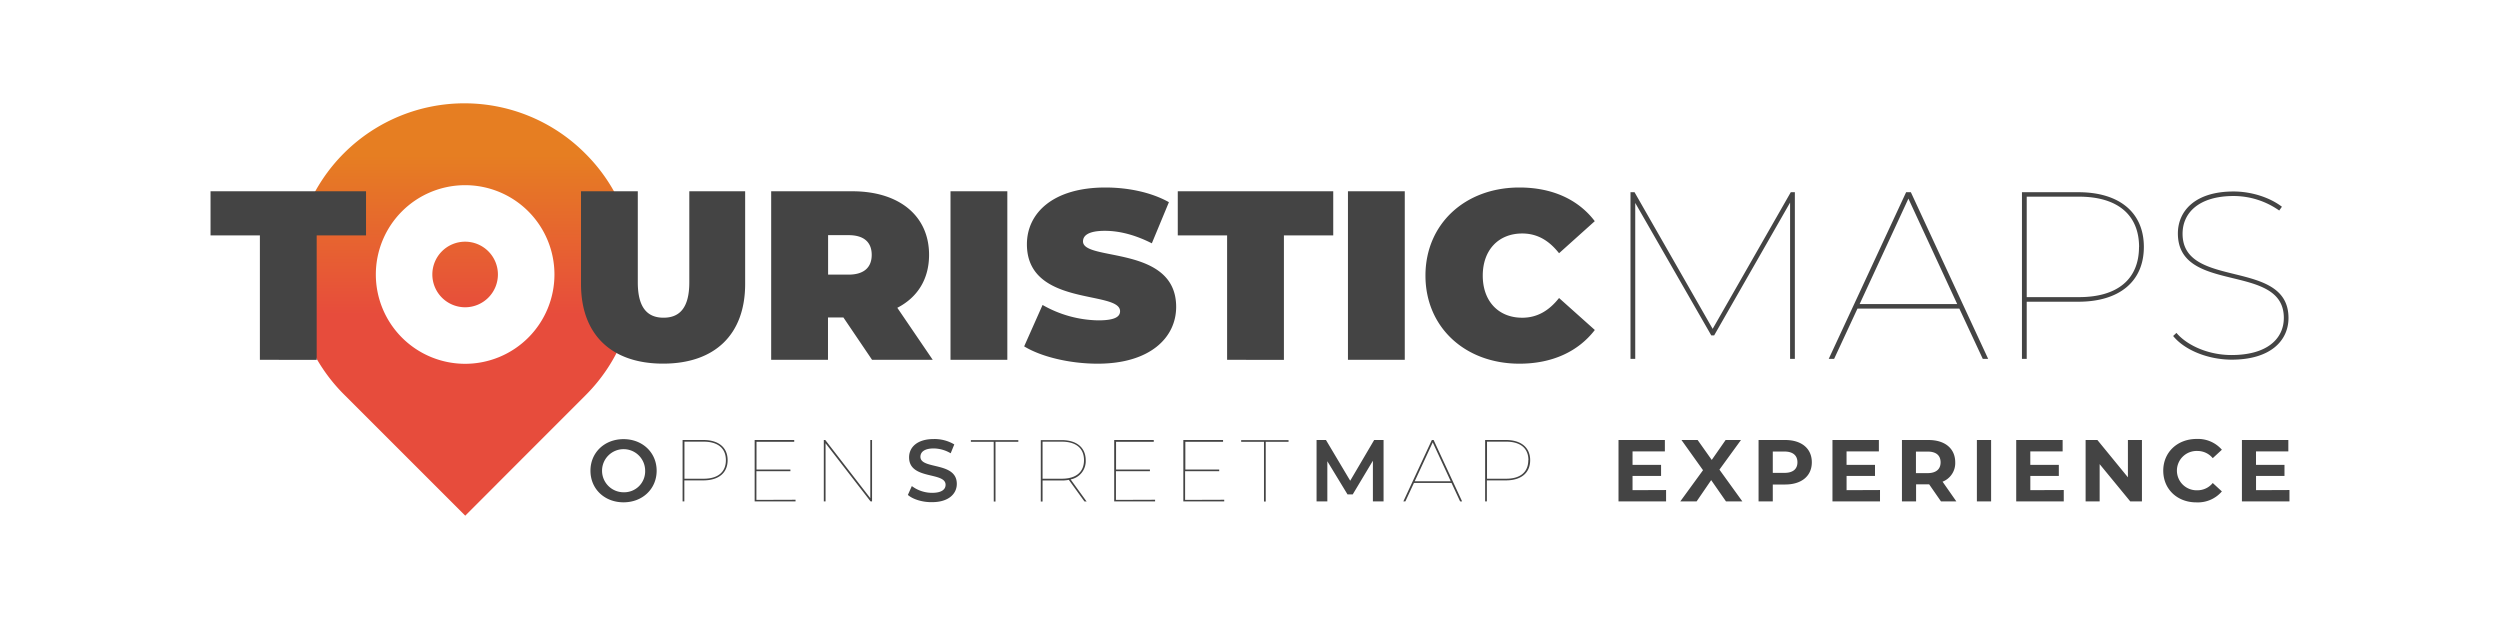 <svg data-name="Calque 1" xmlns="http://www.w3.org/2000/svg" viewBox="0 0 928 230"><defs><linearGradient id="a" x1="172.66" y1="57.74" x2="172.66" y2="116.93" gradientUnits="userSpaceOnUse"><stop offset="0" stop-color="#e67e22"/><stop offset="1" stop-color="#e74c3c"/></linearGradient></defs><path d="M217.41 57.14a63.28 63.28 0 00-90 89l45.29 45.28 21.3-21.34 23.44-23.44a63.29 63.29 0 00-.03-89.5zm-68.19 68.19a33.15 33.15 0 1146.88 0 33.14 33.14 0 01-46.88 0zm14.83-14.84a12.17 12.17 0 1117.21 0 12.16 12.16 0 01-17.21 0z" fill="url(#a)"/><path d="M96.47 87.38H78.15V71h57.72v16.38h-18.32v46.19H96.47zm119.2 18.04V71h21.08v33.8c0 9.56 3.67 13.13 9.56 13.13s9.56-3.57 9.56-13.13V71h20.73v34.4c0 18.77-11.25 29.58-30.46 29.58s-30.47-10.79-30.47-29.56zm97.4 12.42h-5.72v15.73h-21.09V71h30.11c17.43 0 28.5 9.12 28.5 23.59 0 9-4.28 15.82-11.79 19.66l13.14 19.3H323.7zm2-30.55h-7.68v14.65H315c5.81 0 8.58-2.77 8.58-7.33s-2.74-7.32-8.58-7.32zM352.83 71h21.09v62.55h-21.09zm27.34 57.57L387 113.2a42.94 42.94 0 0020.64 5.72c6 0 8.13-1.25 8.13-3.4 0-7.86-34.58-1.52-34.58-24.84 0-11.61 9.74-21.08 29.13-21.08 8.39 0 17.06 1.78 23.58 5.45l-6.34 15.27c-6.16-3.12-12-4.64-17.42-4.64-6.17 0-8.13 1.78-8.13 3.93 0 7.51 34.58 1.25 34.58 24.3 0 11.44-9.74 21.09-29.13 21.09-10.46 0-21.03-2.59-27.29-6.43zm75.33-41.19h-18.31V71h57.71v16.38h-18.31v46.19H455.5zM500.36 71h21.09v62.55h-21.09zm28.77 31.3c0-19.21 14.75-32.7 34.85-32.7 12.24 0 21.89 4.46 28 12.5L578.72 94c-3.66-4.65-8-7.33-13.67-7.33-8.76 0-14.65 6.08-14.65 15.64s5.89 15.63 14.65 15.63c5.63 0 10-2.68 13.67-7.32L592 122.49c-6.16 8-15.81 12.51-28 12.51-20.12 0-34.87-13.49-34.87-32.7zm137.12-30.95v61.85h-1.77v-58l-28.19 49.31h-1.06L607 75.33v57.87h-1.76V71.35h1.5l29 50.72 29-50.72zm61.06 43.21h-37.82l-8.66 18.64h-2l28.72-61.85h1.76L738 133.2h-2zm-.79-1.68L708.4 73.73l-18.11 39.15zm69.28-21.21c0 12.82-9.11 20.33-24.31 20.33h-19.17v21.2h-1.77V71.35h20.94c15.2 0 24.31 7.51 24.31 20.32zm-1.77 0C794 79.83 786.16 73 771.67 73h-19.35v37.29h19.35c14.49.03 22.33-6.78 22.33-18.62zm12.64 33.05l1.23-1.15c3.89 4.6 11.76 8.22 20.42 8.22 13.43 0 19.44-6.19 19.44-13.79 0-20.76-39.33-8.57-39.33-31.36 0-8.13 6.19-15.56 20.68-15.56 6.63 0 13.43 2.21 17.94 5.66l-1 1.41a29.45 29.45 0 00-16.88-5.39c-13 0-19 6.28-19 14 0 20.86 39.32 8.93 39.32 31.28 0 8.22-6.45 15.47-21.12 15.47-8.98-.04-17.55-3.66-21.7-8.79zm-587.49 50.01c0-6.74 5.22-11.72 12.28-11.72s12.29 5 12.29 11.72-5.22 11.73-12.29 11.73-12.28-4.98-12.28-11.73zm20.3 0a8 8 0 10-8 8 7.77 7.77 0 008-8zm30.62-3.91c0 4.73-3.36 7.5-9 7.5h-7.07v7.81h-.65v-22.8h7.72c5.64 0 9 2.77 9 7.49zm-.65 0c0-4.36-2.9-6.87-8.25-6.87h-7.13v13.75h7.13c5.35 0 8.25-2.51 8.25-6.88zm25.86 14.69v.62h-15.18v-22.8h14.69v.67h-14v10.29h12.58v.62h-12.62v10.65zm28.4-22.18v22.8h-.55l-16.71-21.59v21.59h-.65v-22.8h.55l16.71 21.6v-21.6zM337 183.72l1.47-3.29a12.59 12.59 0 007.53 2.51c3.55 0 5-1.27 5-3 0-4.92-13.55-1.7-13.55-10.17 0-3.68 2.93-6.8 9.19-6.8a14.35 14.35 0 017.59 2l-1.34 3.29a12.63 12.63 0 00-6.28-1.8c-3.52 0-4.95 1.37-4.95 3.1 0 4.85 13.51 1.69 13.51 10.06 0 3.65-3 6.78-9.21 6.78-3.52.06-7.07-1.05-8.96-2.68zM368.86 164h-8.47v-.62H378v.62h-8.47v22.18h-.65zm33.68 22.13l-5.79-8a14.13 14.13 0 01-2.67.23H387v7.81h-.66v-22.8h7.73c5.6 0 8.95 2.77 8.95 7.49a6.9 6.9 0 01-5.6 7.1l5.93 8.21zm-8.4-8.43c5.34 0 8.24-2.51 8.24-6.88s-2.9-6.87-8.24-6.87H387v13.75zm34.63 7.81v.62h-15.18v-22.8h14.69v.67h-14v10.29h12.57v.62h-12.61v10.65zm25.66 0v.62h-15.18v-22.8H454v.67h-14v10.29h12.57v.62h-12.66v10.65zM469.19 164h-8.47v-.62h17.59v.62h-8.47v22.18h-.65zm40.43 22.13v-15.11l-7.49 12.51h-1.93l-7.49-12.32v14.92h-4v-22.8h3.49l9 15.12 8.89-15.12h3.49v22.8zm29.18-6.87h-13.94l-3.19 6.87h-.75l10.58-22.8h.66l10.58 22.8H542zm-.29-.62l-6.68-14.43-6.68 14.43zm29.49-7.82c0 4.73-3.35 7.5-9 7.5h-7.07v7.81h-.65v-22.8H559c5.6 0 9 2.77 9 7.49zm-.65 0c0-4.36-2.9-6.87-8.24-6.87h-7.13v13.75h7.13c5.29 0 8.19-2.51 8.19-6.88zm51.1 11.08v4.23h-17.66v-22.8H618v4.24h-12v5h10.59v4.1H606v5.28zm22.24 4.23l-5.5-7.91-5.41 7.91h-6.06l8.44-11.59-8-11.21h6l5.24 7.4 5.15-7.4h5.7l-8 11 8.51 11.79zm31.86-14.52c0 5.08-3.81 8.24-9.9 8.24h-4.59v6.28h-5.28v-22.8h9.87c6.09 0 9.9 3.16 9.9 8.28zm-5.34 0c0-2.51-1.63-4-4.85-4h-4.3v7.92h4.3c3.22.02 4.85-1.45 4.85-3.92zm30.65 10.29v4.23h-17.65v-22.8h17.23v4.24h-12v5H696v4.1h-10.55v5.28zm22.64 4.23l-4.4-6.35h-4.85v6.35H706v-22.8h9.87c6.09 0 9.91 3.16 9.91 8.28a7.4 7.4 0 01-4.7 7.19l5.12 7.33zm-5-18.5h-4.3v8h4.3c3.22 0 4.85-1.5 4.85-4s-1.58-4-4.8-4zm18.32-4.3h5.28v22.8h-5.28zm32.25 18.57v4.23h-17.65v-22.8h17.23v4.24h-12v5h10.59v4.1h-10.58v5.28zm29.02-18.57v22.8h-4.33l-11.37-13.84v13.84h-5.21v-22.8h4.37l11.33 13.85v-13.85zm7.91 11.4c0-6.87 5.27-11.79 12.38-11.79a11.76 11.76 0 019.38 4l-3.39 3.13a7.32 7.32 0 00-5.73-2.67 7.3 7.3 0 100 14.59 7.26 7.26 0 005.73-2.7l3.39 3.12a11.71 11.71 0 01-9.42 4.07c-7.09.04-12.34-4.87-12.34-11.75zm46.85 7.17v4.23H832.2v-22.8h17.23v4.24h-12v5H848v4.1h-10.56v5.28z" fill="#444"/></svg>